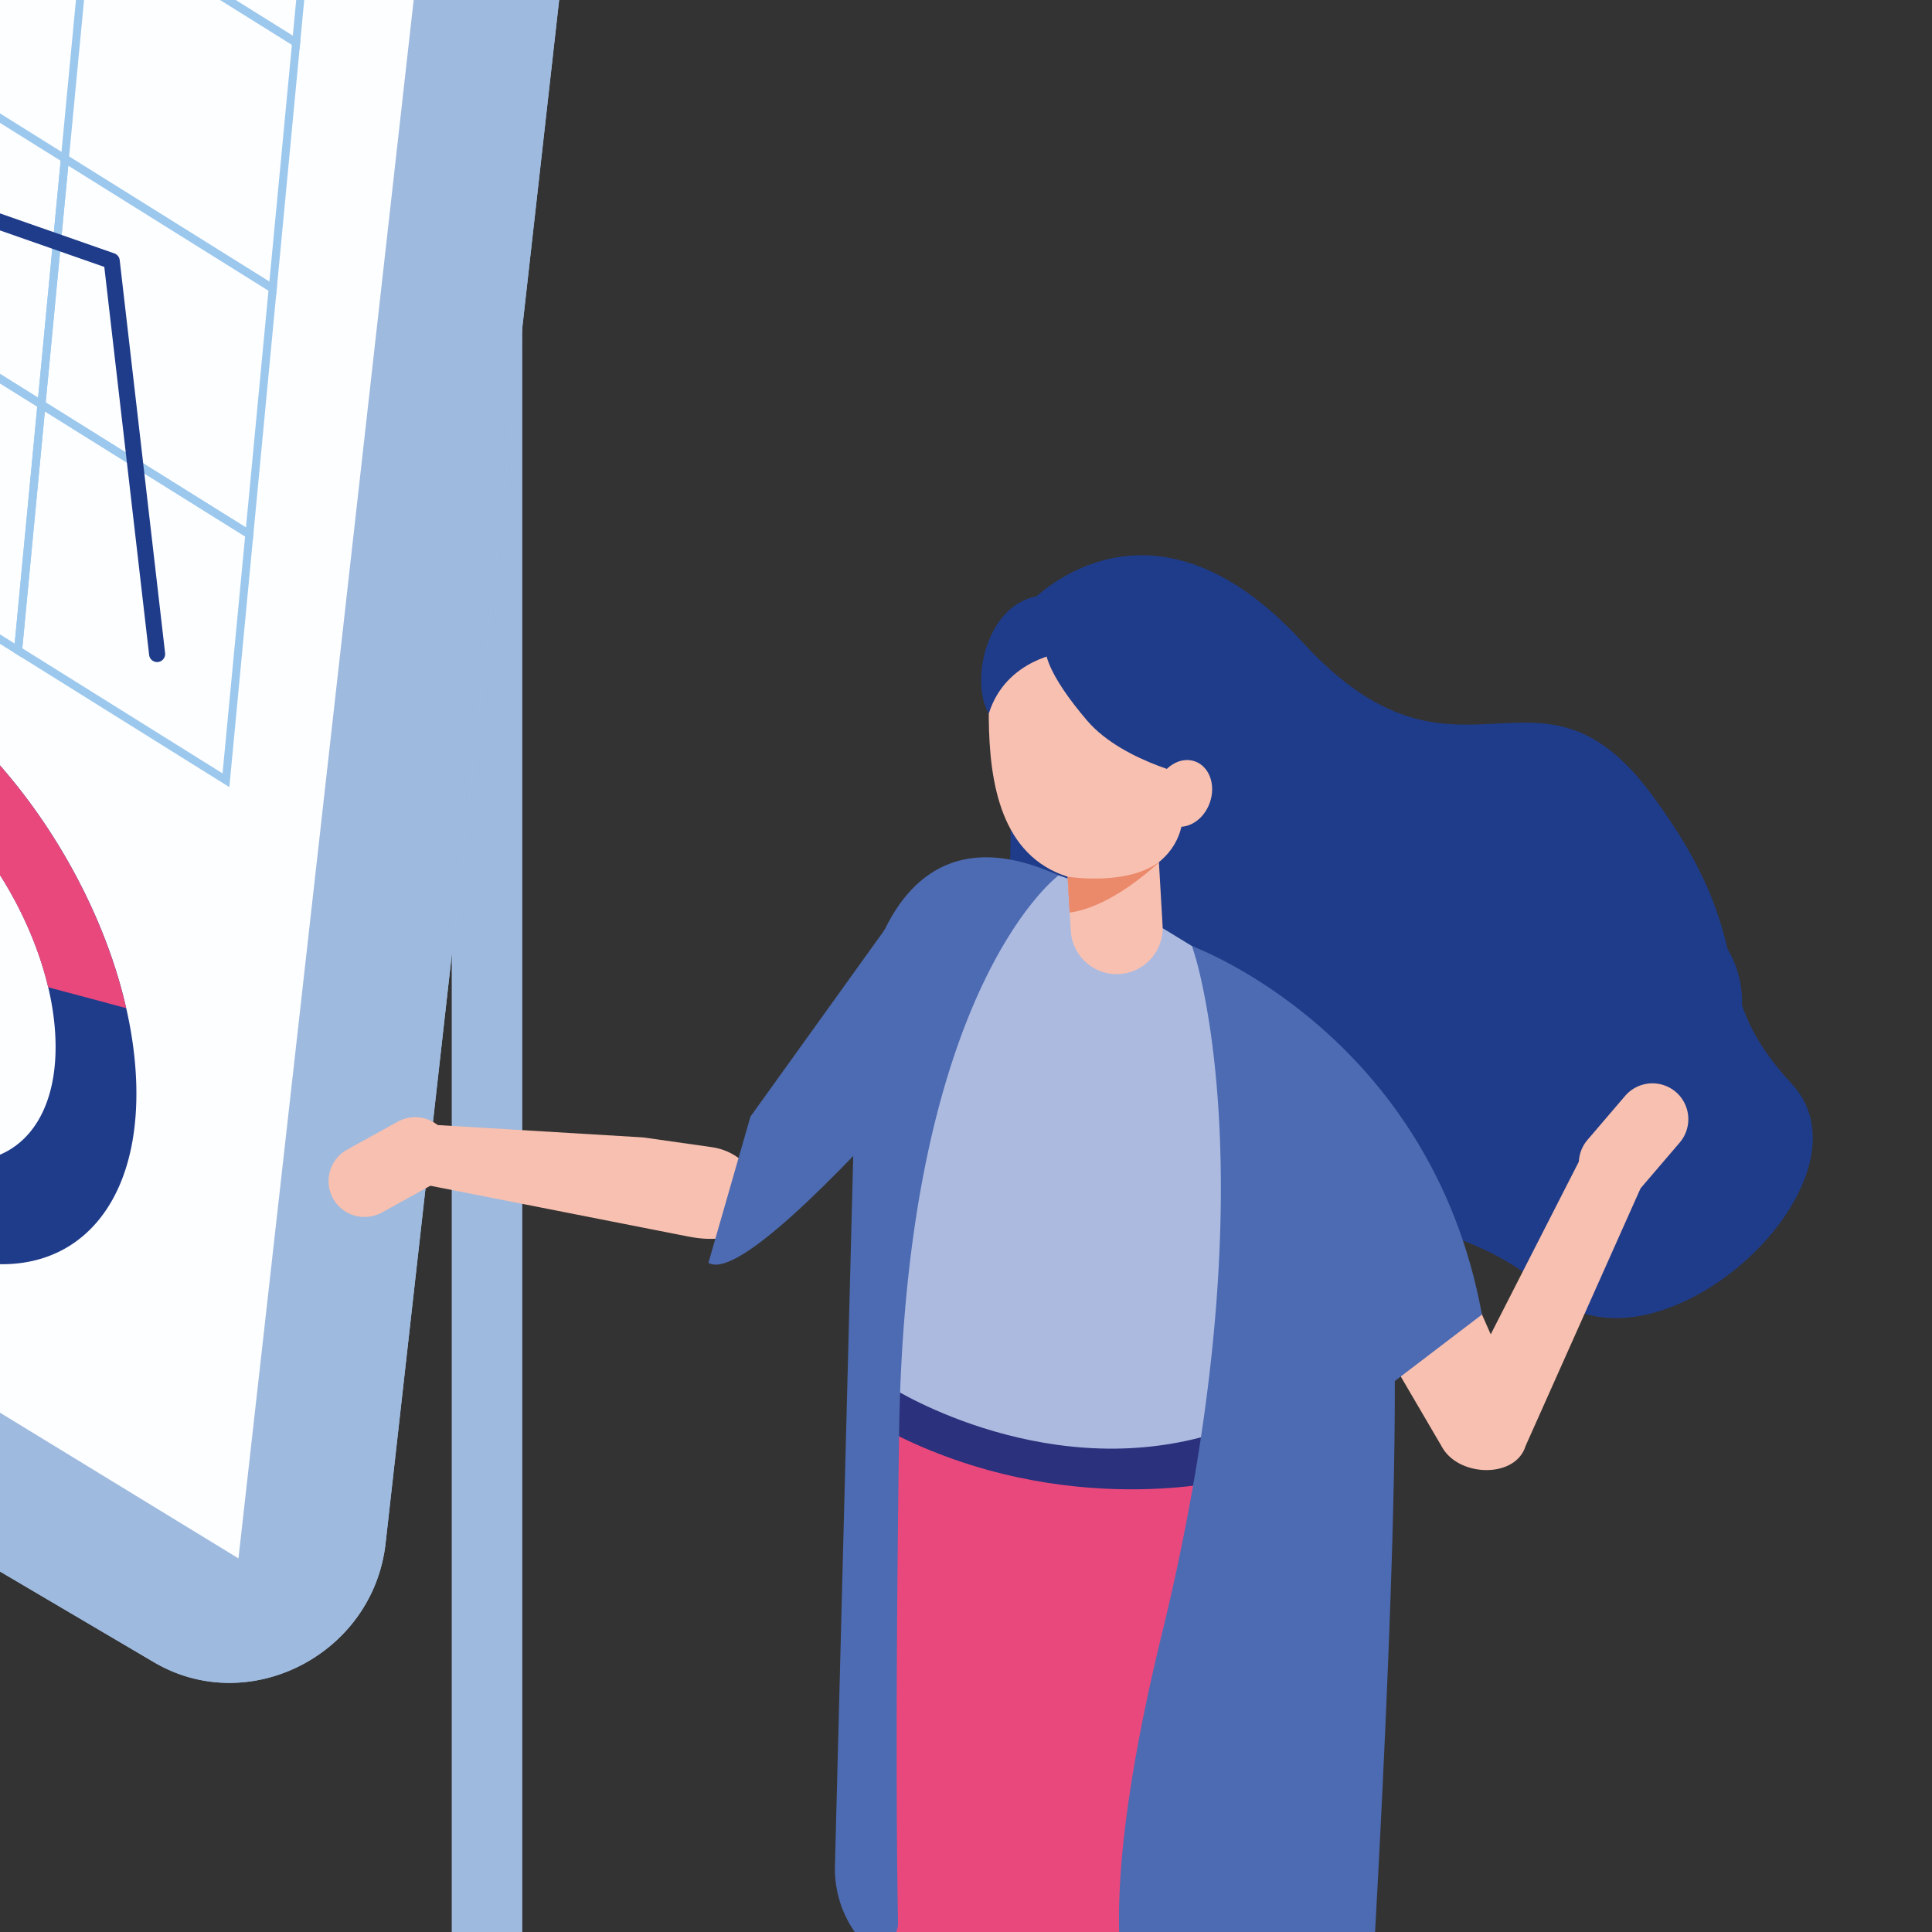<svg xmlns="http://www.w3.org/2000/svg" width="140" height="140"><rect width="100%" height="100%" fill="#333333" stroke="none"/><path fill="#E8EEF6" d="M-16.818 132.698l-5.543 3.2-.559-.322-17.052 9.844 64.548 37.268 5.545-3.2.561.324 17.049-9.847z"/><path fill="#9EBADE" d="M32.735 23.808h5.111v152.053h-5.111z"/><path fill="#A8C4E6" d="M-44.723 87.521l55.881 32.931c6.88 4.052 15.877-.563 16.783-8.611L43.51-26.605c.477-4.213-1.517-8.252-5.125-10.376L-17.49-69.908c-6.882-4.055-15.878.565-16.786 8.612L-49.843 77.148c-.478 4.216 1.517 8.25 5.12 10.373"/><path fill="#9EBADE" d="M38.385-36.98L-17.49-69.909a11.868 11.868 0 00-1.471-.718l-11.253-6.631c-6.881-4.056-15.881.565-16.785 8.612L-62.568 69.797c-.475 4.215 1.517 8.252 5.121 10.375L-1.566 113.1c.482.284.974.521 1.467.721l11.257 6.631c6.878 4.054 15.875-.562 16.781-8.611L43.51-26.605c.476-4.213-1.517-8.252-5.125-10.375"/><path fill="#FDFEFF" d="M-40.927 77.363l58.207 35.564 16.751-148.99L-16.434-65.8c-3.649-2.155-8.427.296-8.906 4.567L-40.927 77.363z"/><path fill="#FDFEFF" d="M-56.816 67.552L1.39 103.121 18.147-45.874l-50.471-29.74c-3.65-2.151-8.423.3-8.905 4.568L-56.816 67.552z"/><path fill="#9CC8ED" d="M21.462 3.089l.153-.247-14.908-9.31 1.634-17.168 14.508 9.06-1.676 17.638.289.027.153-.247-.153.247.287.027 1.717-17.995L7.848-24.63 6.095-6.165l15.61 9.75.044-.469z"/><path fill="#9CC8ED" d="M19.762 20.905l.159-.245-14.914-9.313L6.646-5.819l14.506 9.061-1.677 17.637.287.026.159-.245-.159.245.293.028 1.711-17.996L6.152-6.812 4.395 11.65l15.612 9.751.048-.468z"/><path fill="#9CC8ED" d="M3.005 29.315l.155-.249-14.91-9.312 1.634-17.166L4.395 11.65 2.717 29.287l.288.028.155-.249-.155.249.291.025 1.711-17.993-15.611-9.752-1.759 18.466 15.616 9.75.043-.471z"/><path fill="#9CC8ED" d="M18.067 38.722l.153-.249-14.908-9.312L4.95 11.995l14.504 9.062-1.675 17.636.288.029.153-.249-.153.249.291.025 1.712-17.993-15.613-9.753-1.759 18.466 15.614 9.75.046-.47z"/><path fill="#9CC8ED" d="M1.309 47.129l.154-.245-14.909-9.312 1.634-17.167 14.51 9.062-1.68 17.635.291.027.154-.245-.154.245.291.029 1.712-17.997-15.612-9.747-1.76 18.461 15.614 9.753.046-.47z"/><path fill="#9CC8ED" d="M16.369 56.536l.153-.246-14.906-9.311 1.637-17.168 14.508 9.06-1.678 17.638.286.027.153-.246-.153.246.295.028 1.71-17.996-15.613-9.75-1.759 18.464 15.614 9.752.048-.47z"/><path fill="#1F3C8A" d="M11.386 47.974l.064-.002a.585.585 0 00.514-.645L8.673 18.845a.583.583 0 00-.387-.483L-7.25 12.927l-2.619-24.888a.561.561 0 00-.261-.426.578.578 0 00-.491-.069L-21.99-8.883l-12.355-26.415a.581.581 0 10-1.056.492l12.574 26.878a.58.58 0 00.702.309l11.173-3.512 2.582 24.547a.579.579 0 00.384.488l15.544 5.438 3.249 28.118a.58.58 0 00.579.514M4.025 75.539c.157 7.557-5.051 10.748-11.631 7.126-6.577-3.622-12.037-12.677-12.195-20.232-.155-7.556 5.051-10.746 11.632-7.125C-1.592 58.929 3.87 67.987 4.025 75.539m-29.678-16.326c.233 11.265 8.374 24.773 18.188 30.172 9.81 5.396 17.573.639 17.344-10.626-.236-11.265-8.377-24.773-18.186-30.171-9.814-5.399-17.577-.638-17.346 10.625"/><path fill="#E9487D" d="M-8.307 48.588c-6.005-3.304-11.24-2.797-14.347.67l4.931 6.427c2.09-2.259 5.57-2.569 9.554-.375 5.446 2.996 10.12 9.718 11.66 16.229l5.651 1.512C6.91 63.26-.115 53.096-8.307 48.588"/><path fill="#1F3C8A" d="M114.7 72.624c0 3.699 2.582 6.698 5.768 6.698 3.185 0 5.767-2.999 5.767-6.698 0-3.7-2.582-6.7-5.767-6.7-3.186 0-5.768 3-5.768 6.7"/><path fill="#F8C0B0" d="M29.435 85.58l20.447 4.025c3.707.73 5.732-.991 5.122-3.5-.387-1.601-1.794-2.748-3.428-2.979l-4.969-.705-15.158-.91-2.014 4.069z"/><path fill="#4D6BB2" d="M54.381 80.91l-3.045 10.598c1.595.969 6.708-3.354 15.348-12.967l-1.537-12.618L54.381 80.91z"/><path fill="#1F3C8A" d="M74.479 43.816s8.592-9.636 19.901 2.712c11.308 12.349 16.931-.215 25.263 10.99 8.332 11.207 3.525 13.841 10.192 21.017 6.666 7.177-10.192 22.542-17.944 14.904-7.752-7.633-28.479-5.662-30.229-12.606-1.748-6.944-7.183-37.017-7.183-37.017"/><path fill="#1F3C8A" d="M73.415 48.294l-.233 15.418s9.633 6.084 14.377 2.587c4.744-3.501-1.229-19.933-7.164-19.015-5.936.918-6.98 1.01-6.98 1.01"/><path fill="#ACBAE0" d="M63.754 80.251s.557-13.37.964-13.796c4.021-4.175 8.382-4.68 13.701-2.371 3.371 1.461 8.578 4.926 13.649 7.963 14.185 8.503 9.188 23.078 9.188 23.078l-1.742 3.457-2.271-6.023-.854 4.25c-1.173 5.797-3.123 6.416-3.182 12.328-.079 7.848-31.726.825-29.724-10.729l.271-18.157z"/><path fill="#E9487D" d="M95.221 102.605c2.979 3.432 2.403 4.504 4.012 10.193.797 2.801.785 7.706.469 12.391-.311 4.592-3.25 28.031-3.25 28.031-5.85 1.971-8.447 2.151-21.963-3.675-7.673-3.306-11.575-6.222-11.575-6.222-.566-29.512.569-44.913.571-44.916 3.102 7.927 14.753 8.393 31.736 4.198"/><path fill="#2B317C" d="M64.706 100.609s11.573 7.291 24.038 3.029v3.646s-12.646 3.058-25.519-4.21l1.481-2.465z"/><path fill="#4D6BB2" d="M86.389 68.565s5.912 16.599-2.199 49.855c-7.324 30.031.609 31.023.609 31.023s8.6 4.942 14.404-1.881c0 0 2.931-46.881 1.455-56.313-1.474-9.433-14.269-22.684-14.269-22.684m-9.682-5.127s-11.121 8.193-11.556 40.53c-.259 18.884-.183 29.652-.077 35.345.032 1.611-2.057 2.275-2.957.942l-.237-.341a7.999 7.999 0 01-1.377-4.694l1.53-59.386c0-.001.789-18.75 14.674-12.396"/><path fill="#F8C0B0" d="M121.436 79.126a2.608 2.608 0 01.283 3.669l-2.734 3.195a2.61 2.61 0 01-3.668.285 2.608 2.608 0 01-.283-3.672l2.73-3.192a2.612 2.612 0 013.672-.285m-97.305 7.722a2.61 2.61 0 011.021-3.539l3.677-2.033a2.612 2.612 0 013.537 1.02 2.613 2.613 0 01-1.019 3.539l-3.675 2.031a2.618 2.618 0 01-3.541-1.018"/><path fill="#F8C0B0" d="M95.727 89.872l8.854 15.132c1.308 2.04 5.259 2.098 5.969-.224l8.728-19.558-4.533-1.703-6.721 13.172-6.021-13.629-6.276 6.81z"/><path fill="#4D6BB2" d="M86.389 68.565s17.262 6.28 20.998 26.695l-6.97 5.314-8.328-13.745-5.7-18.264z"/><path fill="#D4563A" d="M83.871 62.559s-2.932 1.8-6.501 1.104l.131 2.231c0 .001 3.778.5 6.37-3.335"/><path fill="#F8C0B0" d="M85.725 58.961c-.115 4.522-6.082 6.219-9.965 3.844-3.882-2.377-4.205-7.927-4.092-12.448.12-4.523 6.281-5.977 10.162-3.603 3.879 2.374 4.012 7.686 3.895 12.207"/><path fill="#F8C0B0" d="M81.109 70.585a3.336 3.336 0 01-3.517-3.135l-.548-9.398a3.345 3.345 0 013.135-3.518 3.338 3.338 0 013.521 3.131l.545 9.402a3.342 3.342 0 01-3.136 3.518"/><path fill="#1F3C8A" d="M87.113 56.439s-5.682-1.102-8.354-4.243c-2.673-3.143-3.875-5.667-2.367-6.605 1.504-.94 12.231-2.55 10.721 10.848"/><path fill="#1F3C8A" d="M77.089 47.279s-4.188.435-5.435 4.423c-1.91-3.154 1.078-12.54 8.797-6.667l-3.362 2.244z"/><path fill="#F8C0B0" d="M87.665 58.171c-.454 1.283-1.677 2.019-2.729 1.646-1.051-.375-1.535-1.719-1.078-3 .455-1.284 1.68-2.018 2.731-1.646 1.052.375 1.534 1.716 1.076 3"/><path fill="#EB896B" d="M77.37 63.528s4.42.721 6.731-1.159c0 0-3.334 3.312-6.588 3.76l-.143-2.601z"/></svg>